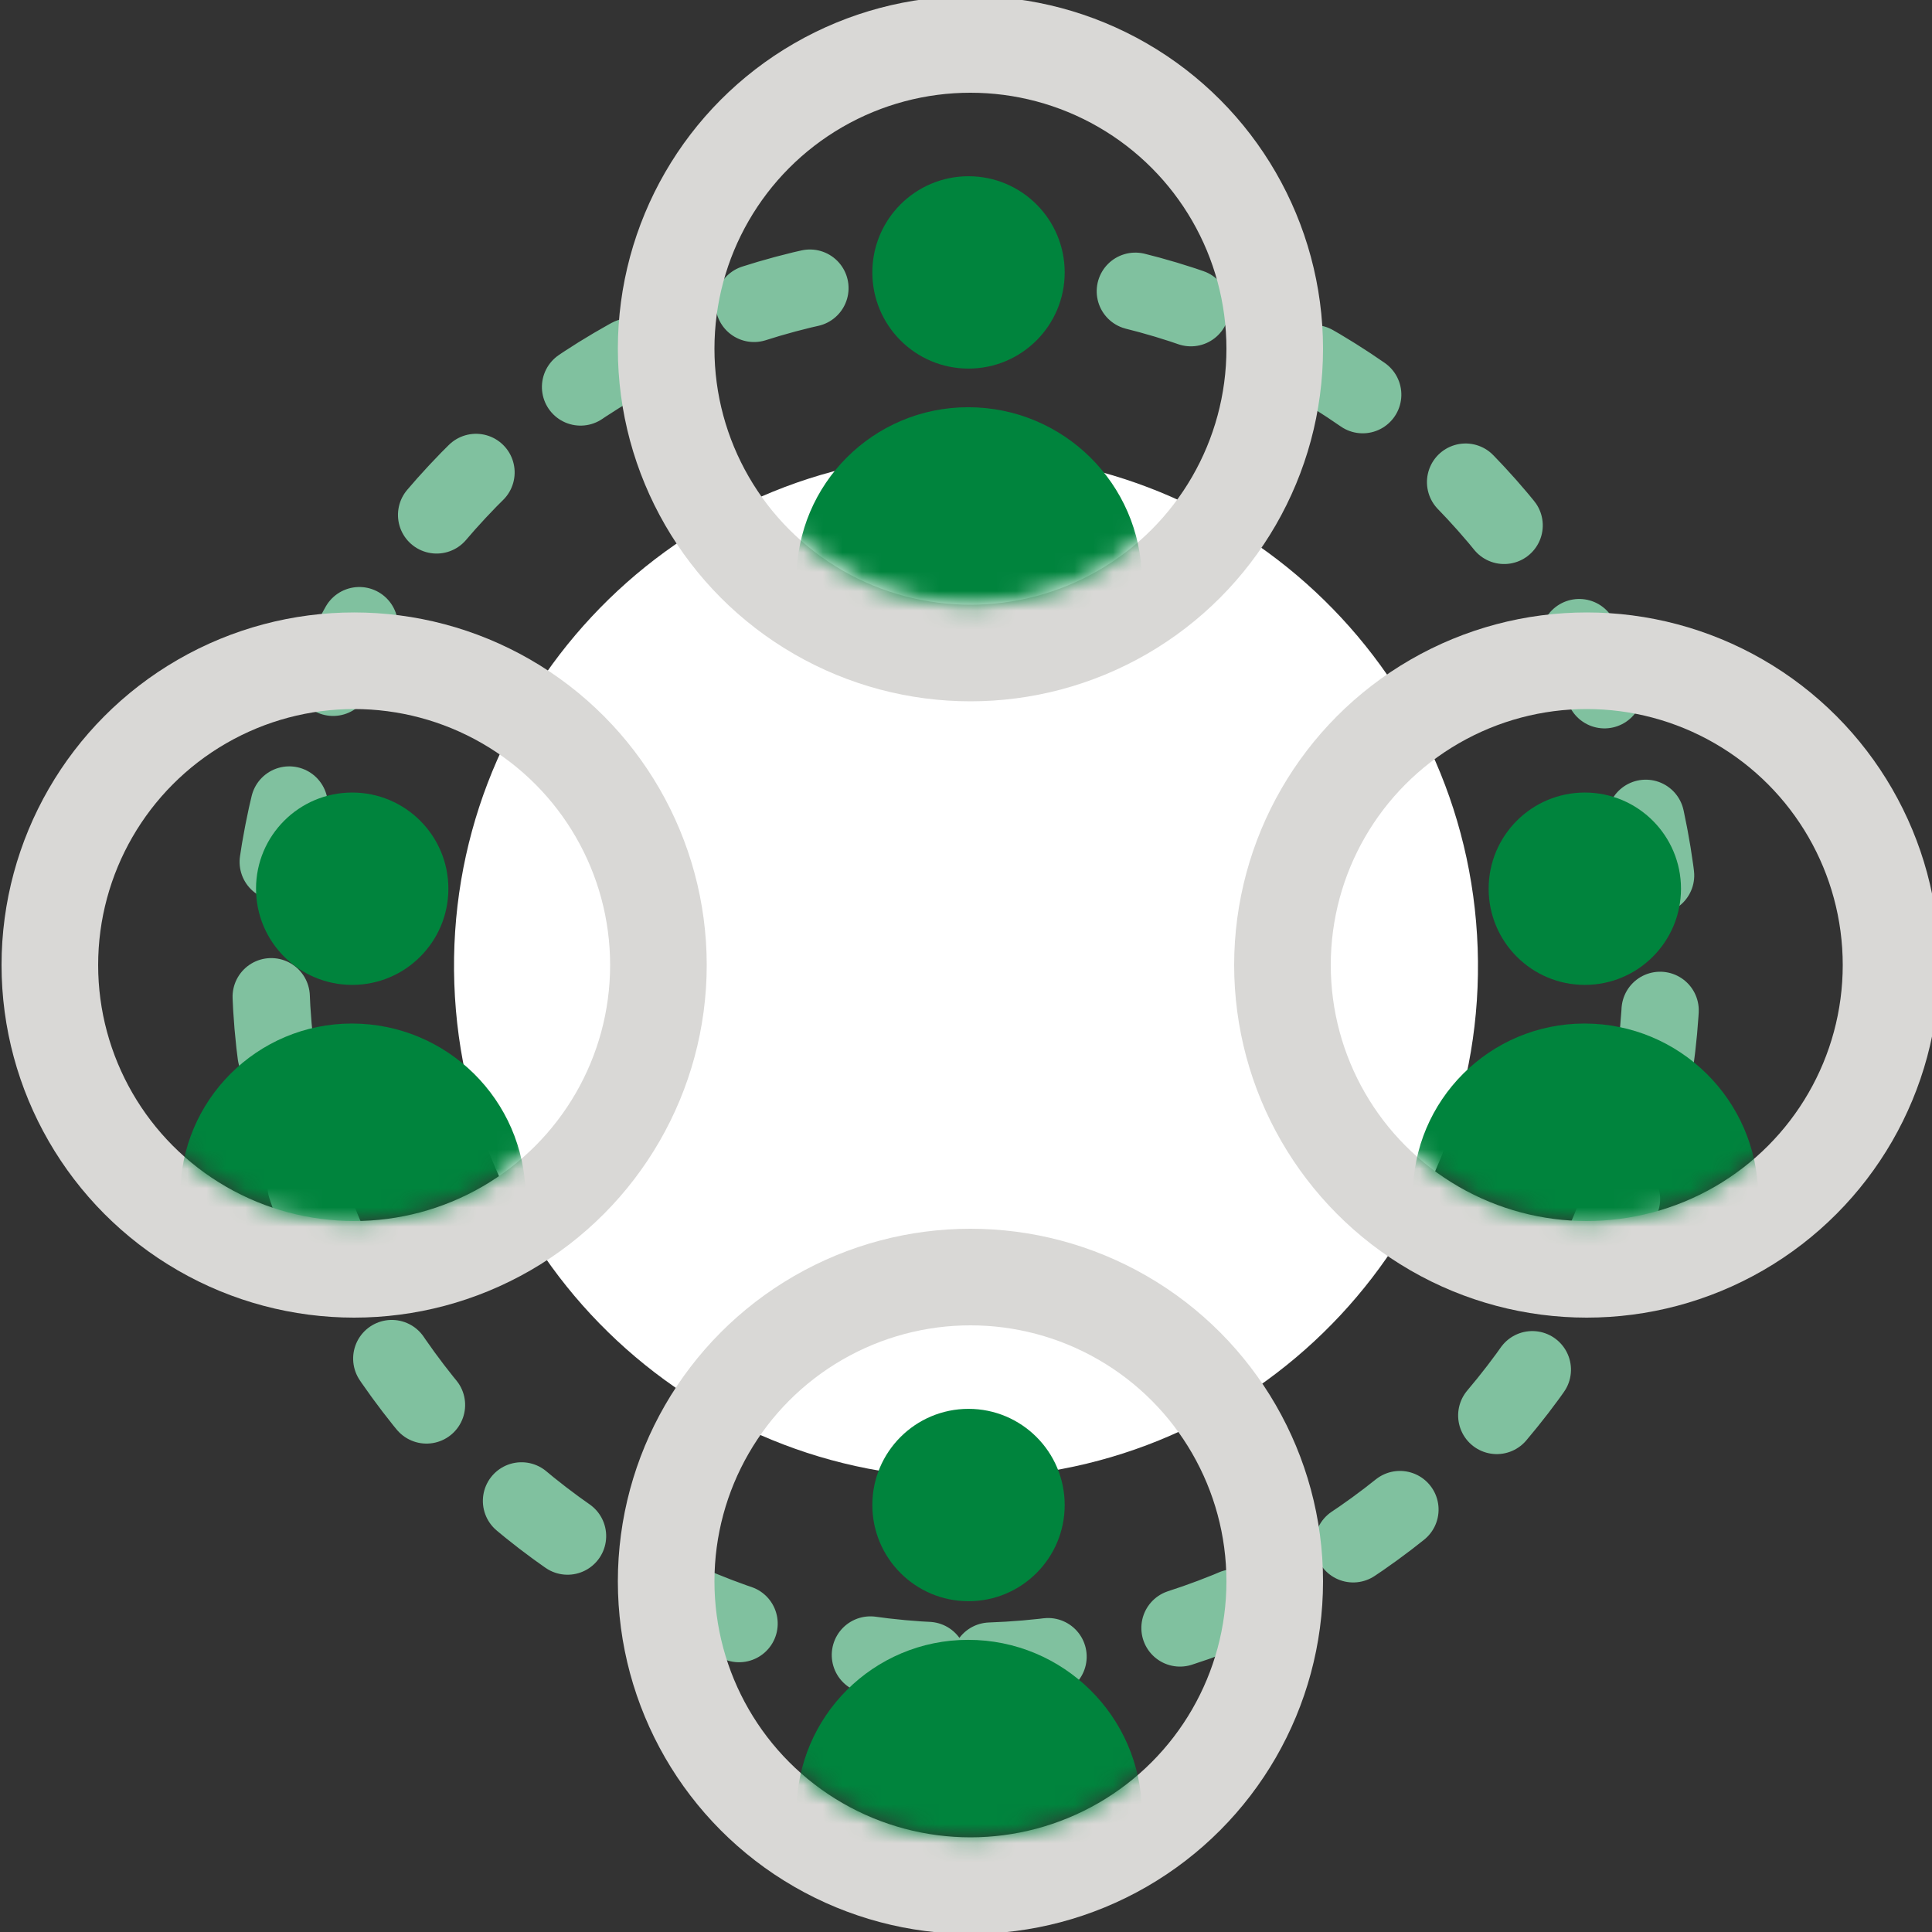 <?xml version="1.0" encoding="UTF-8"?>
<svg xmlns="http://www.w3.org/2000/svg" xmlns:xlink="http://www.w3.org/1999/xlink" width="100px" height="100px" viewBox="0 0 100 100" version="1.1">
  <rect x="0" y="0" width="100" height="100" fill="#333333" stroke="none"/>
  <title>icons / medium / collaborate</title>
  <defs>
    <circle id="path-1" cx="14.13" cy="13.95" r="13.25"></circle>
    <circle id="path-3" cx="14.13" cy="13.95" r="13.25"></circle>
    <circle id="path-5" cx="14.13" cy="13.95" r="13.25"></circle>
    <circle id="path-7" cx="14.13" cy="13.95" r="13.25"></circle>
  </defs>
  <g id="icons-/-medium-/-collaborate" stroke="none" stroke-width="1" fill="none" fill-rule="evenodd">
    <path d="M50,86 C69.882,86 86,69.882 86,50 C86,30.118 69.882,14 50,14 C30.118,14 14,30.118 14,50 C14,69.882 30.118,86 50,86 Z" id="Oval" stroke="#80C19F" stroke-width="4" stroke-linecap="round" stroke-dasharray="3,7" transform="translate(50, 50) rotate(-2) translate(-50, -50) "></path>
    <path d="M50,76.5 C64.636,76.5 76.5,64.636 76.5,50 C76.5,35.364 64.636,23.5 50,23.5 C35.364,23.5 23.5,35.364 23.5,50 C23.5,64.636 35.364,76.5 50,76.5 Z" id="Oval" fill="#FFFFFF" transform="translate(50, 50) rotate(-2) translate(-50, -50) "></path>
    <g id="Group" transform="translate(68, 36)">
      <mask id="mask-2" fill="white">
        <use xlink:href="#path-1"></use>
      </mask>
      <circle stroke="#D9D8D6" stroke-width="5" cx="14.13" cy="13.95" r="15.75"></circle>
      <path d="M5.13,35.678 L5.13,25.859 C5.13,20.954 9.106,16.978 14.011,16.978 C18.935,16.978 22.943,20.936 23.005,25.859 L23.13,35.678 L23.13,35.678 L5.13,35.678 Z M14.03,5.022 C16.779,5.022 19.008,7.251 19.008,10 C19.008,12.749 16.779,14.978 14.03,14.978 C11.281,14.978 9.052,12.749 9.052,10 C9.052,7.251 11.281,5.022 14.03,5.022 Z" id="Shape" fill="#00843D" mask="url(#mask-2)"></path>
    </g>
    <g id="Group" transform="translate(4.2, 36)">
      <mask id="mask-4" fill="white">
        <use xlink:href="#path-3"></use>
      </mask>
      <circle stroke="#D9D8D6" stroke-width="5" cx="14.13" cy="13.95" r="15.75"></circle>
      <path d="M5.13,35.678 L5.13,25.859 C5.13,20.954 9.106,16.978 14.011,16.978 C18.935,16.978 22.943,20.936 23.005,25.859 L23.13,35.678 L23.13,35.678 L5.13,35.678 Z M14.03,5.022 C16.779,5.022 19.008,7.251 19.008,10 C19.008,12.749 16.779,14.978 14.03,14.978 C11.281,14.978 9.052,12.749 9.052,10 C9.052,7.251 11.281,5.022 14.03,5.022 Z" id="Shape" fill="#00843D" mask="url(#mask-4)"></path>
    </g>
    <g id="Group" transform="translate(50.1, 18.1) rotate(-360) translate(-50.1, -18.1) translate(36.1, 4.1)">
      <mask id="mask-6" fill="white">
        <use xlink:href="#path-5"></use>
      </mask>
      <circle stroke="#D9D8D6" stroke-width="5" cx="14.13" cy="13.95" r="15.75"></circle>
      <path d="M5.13,35.678 L5.13,25.859 C5.13,20.954 9.106,16.978 14.011,16.978 C18.935,16.978 22.943,20.936 23.005,25.859 L23.13,35.678 L23.13,35.678 L5.13,35.678 Z M14.03,5.022 C16.779,5.022 19.008,7.251 19.008,10 C19.008,12.749 16.779,14.978 14.03,14.978 C11.281,14.978 9.052,12.749 9.052,10 C9.052,7.251 11.281,5.022 14.03,5.022 Z" id="Shape" fill="#00843D" mask="url(#mask-6)"></path>
    </g>
    <g id="Group" transform="translate(50.1, 81.9) rotate(-360) translate(-50.1, -81.9) translate(36.1, 67.9)">
      <mask id="mask-8" fill="white">
        <use xlink:href="#path-7"></use>
      </mask>
      <circle stroke="#D9D8D6" stroke-width="5" cx="14.13" cy="13.95" r="15.75"></circle>
      <path d="M5.13,35.678 L5.13,25.859 C5.13,20.954 9.106,16.978 14.011,16.978 C18.935,16.978 22.943,20.936 23.005,25.859 L23.13,35.678 L23.13,35.678 L5.13,35.678 Z M14.03,5.022 C16.779,5.022 19.008,7.251 19.008,10 C19.008,12.749 16.779,14.978 14.03,14.978 C11.281,14.978 9.052,12.749 9.052,10 C9.052,7.251 11.281,5.022 14.03,5.022 Z" id="Shape" fill="#00843D" mask="url(#mask-8)"></path>
    </g>
  </g>
</svg>
